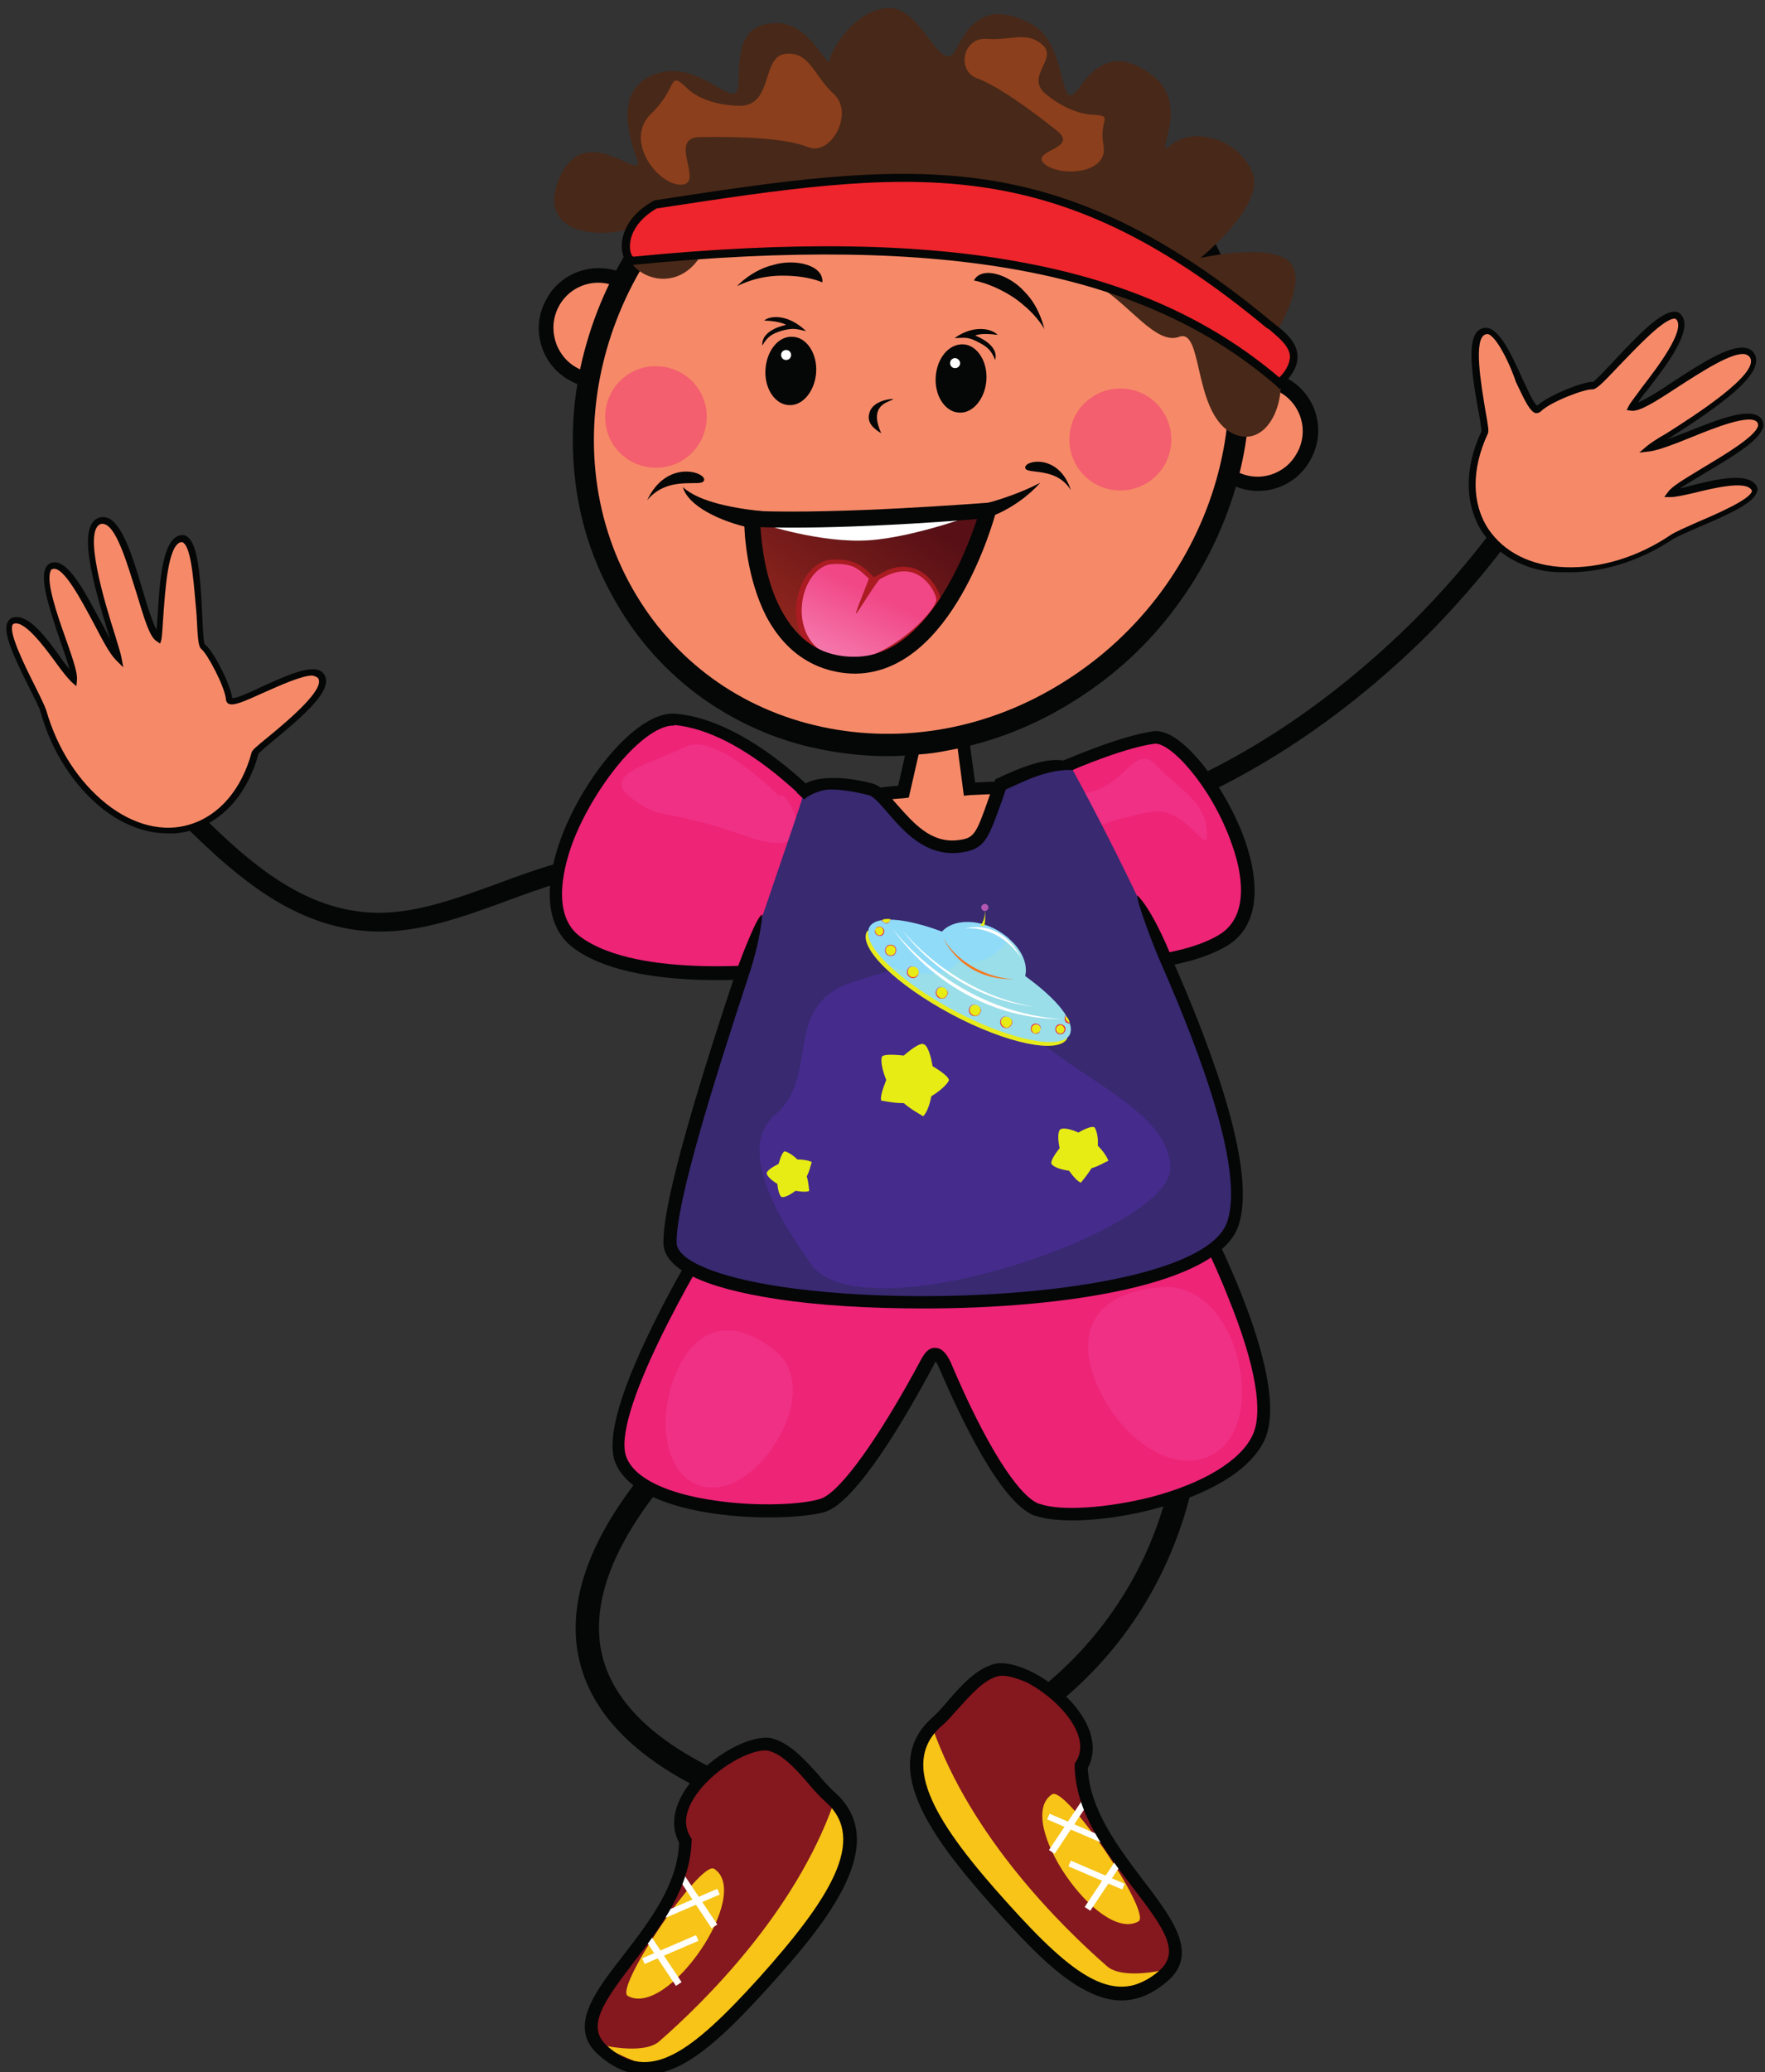 <?xml version="1.0" encoding="utf-8"?>
<!-- Generator: Adobe Illustrator 23.0.1, SVG Export Plug-In . SVG Version: 6.00 Build 0)  -->
<svg version="1.1" id="Vrstva_1" xmlns="http://www.w3.org/2000/svg" xmlns:xlink="http://www.w3.org/1999/xlink" x="0px" y="0px"
	 viewBox="0 0 282 331" style="enable-background:new 0 0 282 331;" xml:space="preserve">
<rect x="0" y="0" width="282" height="331" fill="#333333" stroke="none"/>
<style type="text/css">
	.st0{fill:#050606;}
	.st1{fill:#EE2477;}
	.st2{fill:#EF3085;}
	.st3{fill:#F68A68;}
	.st4{fill:#382970;}
	.st5{fill:#452B8C;}
	.st6{fill:#E7EC14;}
	.st7{fill:#E8EC1C;}
	.st8{fill:#99DEE9;}
	.st9{fill:#90DBF8;}
	.st10{fill:#F5781E;}
	.st11{fill:#EE2345;}
	.st12{fill:#FFFFFF;}
	.st13{fill:#61ADE3;}
	.st14{fill:#B156B2;}
	.st15{fill:#85171E;}
	.st16{fill:#F7C417;}
	.st17{fill:#F35F6E;}
	.st18{clip-path:url(#SVGID_2_);}
	.st19{fill:url(#path13210_1_);}
	.st20{clip-path:url(#SVGID_4_);}
	.st21{fill:url(#path13226_1_);}
	.st22{fill:#AA1C22;}
	.st23{fill:#482818;}
	.st24{fill:#8B3F1C;}
	.st25{fill:#EE252C;}
</style>
<g>
	<path id="path12990" class="st0" d="M60.3,148.8c7,0.1,13.8-2.4,20.4-4.8c5.7-2.1,11.6-4.3,17.4-4.6c5.8-0.4,13.4-0.6,20.1,0.7
		c7,1.3,12,4.1,15,8.4l2.5-1.8c-1.9-2.7-4.4-4.8-7.4-6.5c-2.7-1.4-5.9-2.5-9.5-3.2c-7.1-1.4-14.9-1.1-20.9-0.7
		c-6.3,0.4-12.4,2.6-18.3,4.8c-6.6,2.4-12.8,4.7-19.2,4.7c-12.1-0.1-21.3-8.5-30.5-17.9l-2.2,2.2c4.4,4.4,9.1,9,14.5,12.6
		C48.2,146.7,54.2,148.7,60.3,148.8"/>
	<path id="path12992" class="st0" d="M183.1,130.8l-1.1-2.9c19.6-7.1,34.6-19.6,43.8-28.7c9.9-9.9,15.2-18.2,15.3-18.3l2.6,1.7
		c-0.2,0.3-5.6,8.7-15.7,18.9C218.6,110.8,203.2,123.5,183.1,130.8"/>
	<path id="path12994" class="st0" d="M115.5,287.4c-14.5-6.3-22.3-14.7-23.4-24.9c-1-9.5,3.9-20.2,14.6-31.8
		c7.8-8.4,15.7-14.1,16.1-14.4l2.1,2.9c-0.3,0.2-31.2,22.4-29.1,42.8c0.9,8.8,8.1,16.2,21.2,21.9L115.5,287.4"/>
	<path id="path12996" class="st0" d="M153.7,281.4l-1.5-3.3c17.6-7.7,26.3-20.3,30.6-29.4c4.6-9.9,5.1-18,5.1-18.1l3.6,0.2
		c0,0.4-0.5,8.9-5.4,19.4C181.6,259.9,172.3,273.2,153.7,281.4"/>
	<path id="path12998" class="st1" d="M190.1,191.6c0,0,15.6,28.4,11,38.1c-4.7,9.8-28.4,13.9-35.3,11.4c-5.3-1.9-12-16.6-14.8-23.2
		c-0.8-2-1.8-2.2-2.7-0.5c-3.3,6.3-11.9,21.4-16.8,23c-6.2,2-28.9,1.4-32.3-7.2c-3.4-8.6,17-40.4,17-40.4L190.1,191.6"/>
	<path id="path13000" class="st0" d="M116.7,193.8c-5.8,9.1-19.2,32.5-16.6,39c1.3,3.3,6.4,5.8,14.3,6.9c6.8,1,13.9,0.6,16.7-0.3
		c3.1-1,9.3-9.6,16.2-22.5c0.8-1.4,1.6-1.7,2.2-1.6c0.9,0,1.7,0.8,2.4,2.3c5.4,12.8,10.7,21.3,14.1,22.6c0,0,0,0,0.1,0
		c3.3,1.2,10.8,0.7,17.9-1.1c8.3-2.2,14.2-5.8,16.1-9.8c1.8-3.7,0.5-11.3-3.8-21.9c-2.7-6.9-5.9-12.9-6.9-14.7L116.7,193.8z
		 M105.7,239.7c-3.6-1.4-6.3-3.4-7.4-6.1c-1.5-3.9,0.9-12,7.2-24.3c4.6-9,9.8-17,9.8-17.1l0.3-0.5l75.1-1.2l0.3,0.5
		c0.6,1.2,15.8,28.9,11,39.1c-3,6.2-12.2,9.5-17.5,10.9c-7.5,2-15.4,2.4-19.1,1.1c0,0-0.1,0-0.1,0c-5.5-2.1-11.9-15.8-15.3-23.7
		c-0.2-0.5-0.4-0.8-0.5-0.9c-0.1,0.1-0.2,0.2-0.3,0.5c-4.3,8.1-12.3,21.9-17.4,23.5C127.3,242.8,114.3,243,105.7,239.7"/>
	<path id="path13002" class="st2" d="M123.8,215.7c-7.4-5.9-13.7-3.4-16.5,5.6c-2.8,9,0.8,17.7,8.2,16.1
		C123,235.8,131.1,221.5,123.8,215.7"/>
	<path id="path13004" class="st2" d="M185.6,205.6c-11.1,0.8-14.5,7.7-9.5,17.3c5,9.6,15.2,14,20.3,7
		C201.5,222.8,196.7,204.8,185.6,205.6"/>
	<path id="path13006" class="st1" d="M133.5,131.3c0,0-12.8-15.2-25.5-16.4c-8.8-0.8-26.5,27.6-15.8,35.6c10.8,8,37.5,3.9,37.5,3.9
		L133.5,131.3"/>
	<path id="path13008" class="st0" d="M107.7,115.9c-2.1-0.1-5.1,1.9-8.2,5.4c-3.2,3.7-6.1,8.4-7.9,13c-1.3,3.4-3.8,11.7,1.1,15.3
		c9.3,6.9,31.6,4.4,35.9,3.8l3.6-21.9c-2-2.3-13.4-14.7-24.5-15.7C107.8,115.9,107.8,115.9,107.7,115.9z M111.4,156.5
		c-7.3-0.3-15-1.5-19.8-5.1c-4.3-3.2-4.9-9.6-1.9-17.7c3.7-9.8,12.3-20.3,18.3-19.7c13,1.2,25.7,16.1,26.2,16.8l0.3,0.4l-4,24.4
		l-0.7,0.1C129.2,155.6,120.7,156.8,111.4,156.5"/>
	<path id="path13010" class="st2" d="M124.5,127.2c0,0-10.1-10.4-15-7.9c-4.9,2.5-13.7,4.3-8.7,8.1c5,3.9,5,1.4,18.5,6.2
		C132.9,138.4,125.4,125.3,124.5,127.2"/>
	<path id="path13012" class="st1" d="M153.8,130.2c0,0,20.8-11,30.5-12.4c6.1-0.8,22.5,25.5,11,32.4c-11.5,6.9-39.9,3-39.9,3
		L153.8,130.2"/>
	<path id="path13014" class="st0" d="M156.4,152.3c4.7,0.6,28.5,3,38.4-3c5.1-3.1,3.5-10.4,2-14.5c-3.2-9.2-9.9-16.4-12.4-16
		c-8.5,1.2-26.1,10.1-29.6,11.9L156.4,152.3z M167.6,155.3c-6.7-0.3-11.8-0.9-12.3-1l-0.8-0.1l-1.7-24.6l0.6-0.3
		c0.9-0.5,21.1-11.1,30.9-12.5c4.5-0.6,11.6,9,14.6,17.4c2.8,8.1,1.8,14.1-2.9,16.9C189.1,155.2,176.8,155.6,167.6,155.3"/>
	<path id="path13016" class="st2" d="M161.3,132c0.9-0.7,5.5-4.7,11.7-5.3c6.6-0.6,8.3-8.2,11.7-4.5c3.4,3.7,7.8,5.6,8.1,10.4
		c0.4,4.8-2.5-2.7-7.7-3C179.9,129.5,159.7,138.4,161.3,132"/>
	<path id="path13018" class="st3" d="M161.2,125.8c-0.2,0-2.4,0-6.2,0.2l-2.8-20c-0.7-0.4-3.8,1.8-3.9,2.8l-4,17.5
		c-4,0.3-6.9,0.6-8.6,2.4c-4.3,4.7-4.5,23.8-4.5,23.8l43.4-2.9C174.6,149.7,169.4,126,161.2,125.8"/>
	<path id="path13020" class="st0" d="M151.4,107.3c-0.8,0.4-1.9,1.3-2,1.7l-4.2,18.4l-0.8,0.1c-4,0.3-6.5,0.6-7.9,2.1
		c-3.1,3.4-4.1,16.1-4.3,22l41.1-2.8c-1.7-7-6.4-21.8-12.2-22h0c0,0-2.2,0-6.1,0.2l-1,0.1L151.4,107.3z M130.2,153.8l0-1.1
		c0-0.8,0.3-19.5,4.8-24.5c1.9-2.1,5-2.4,8.5-2.7l3.8-16.7c0.2-1.4,2.3-2.8,3.1-3.3c0.6-0.3,1.6-0.7,2.3-0.3l0.4,0.3l2.7,19.5
		c3.3-0.2,5.2-0.2,5.3-0.2l0,0c8.8,0.2,13.9,22.2,14.4,24.8l0.3,1.2L130.2,153.8"/>
	<path id="path13022" class="st4" d="M171.4,123c0,0,31,55.9,25.7,72.5c-5.3,16.5-89.8,16-90,3c-0.1-11.8,19.3-64.7,21.3-71.7
		c0.7-2.4,6.1-2,10.6-0.8c3.2,0.8,6.7,10,14.1,9.2c3.8-0.4,3.8-1.8,6.8-9.9C164.4,123.3,169.1,120.8,171.4,123"/>
	<path id="path13024" class="st0" d="M132.7,126.1c1.6,0,3.7,0.3,6.1,0.9c0.8,0.2,1.9,1.5,3.1,2.9c2.5,2.9,6,6.9,11.4,6.3
		c4-0.5,4.5-2,6.6-7.8c0.3-0.7,0.5-1.5,0.8-2.3l0.9-0.4c2.4-1.1,6.1-2.9,9.8-2.7c0,0,0.7-0.4,0.9-0.4c-2.6-2.4-7.3-0.8-11.6,1.1
		l-1.7,0.8l-0.1,0.4c-0.4,1-0.7,1.9-1,2.8c-2,5.7-2.3,6.2-4.9,6.5c-4.3,0.5-7.1-2.8-9.6-5.6c-1.5-1.7-2.7-3.2-4.2-3.5
		c-4.9-1.3-10.7-1.3-11.9,1.5c0.7,0.6,0.7,0.7,1.2,1.1C129,127.1,131,126.1,132.7,126.1"/>
	<path id="path13026" class="st0" d="M181.7,143c-0.1,1.1,2.6,8.1,3.6,10.4c7,15.9,13.4,33.7,10.8,41.7c-3.6,11-46.4,14.2-71.5,10.4
		c-10.3-1.6-16.4-4.2-16.5-7c-0.1-6.4,5.9-25.6,11.5-42.6c1-3,1.9-6.5,2.2-9.8c-0.7-0.1-3.1,6.1-4.2,9.1
		c-5.7,17.1-11.7,36.5-11.6,43.3c0,4.1,6.2,7.2,18.2,9c6.4,1,14.7,1.5,23.4,1.5c22.3,0,47.2-3.7,50.3-13.3
		c2.8-8.5-3.6-26.6-10.7-42.7C186.3,150.5,183.7,144.9,181.7,143"/>
	<path id="path13028" class="st5" d="M129.2,201.4c-0.9-1.6-12.9-16.8-5.4-23.3c7.5-6.5,0.8-17.5,12.6-21.3s18.7-4.8,25.3,4.8
		c6.6,9.6,25,14.6,25.3,24.9C187.3,196.7,136.3,213.9,129.2,201.4"/>
	<path id="path13030" class="st6" d="M147.5,178.3c-0.8-0.5-1.8-1-3.1-2.1c-1.7,0-2.8-0.3-3.6-0.4c-0.2-0.5,0.2-1.8,0.8-3.3
		c-0.7-1.7-0.9-3.1-0.7-3.7c0.2-0.4,1.7-0.4,3.5-0.2c1.4-1.2,2.7-2.1,3.2-1.8c0.6,0.2,1.1,1.7,1.4,3.5c1.5,0.9,2.7,1.8,2.6,2.3
		c-0.3,0.6-1.3,1.6-2.8,2.5C148.5,176.7,148,177.8,147.5,178.3"/>
	<path id="path13032" class="st6" d="M177.1,185.4c-0.7,0.3-1.4,0.8-2.7,1.2c-0.7,1.1-1.3,1.8-1.7,2.3c-0.4-0.1-1.1-0.8-1.9-1.9
		c-1.4-0.2-2.5-0.6-2.8-1.1c-0.2-0.3,0.4-1.4,1.3-2.5c-0.3-1.4-0.3-2.7,0.1-3c0.4-0.3,1.6-0.1,2.9,0.5c1.2-0.7,2.3-1.1,2.6-0.8
		c0.3,0.5,0.6,1.5,0.5,2.9C176.4,184,176.9,184.9,177.1,185.4"/>
	<path id="path13034" class="st6" d="M129.7,185.6c-0.2,0.6-0.3,1.3-0.8,2.3c0.3,1,0.3,1.7,0.4,2.3c-0.3,0.2-1.1,0.2-2.2,0
		c-0.9,0.7-1.8,1.1-2.2,1c-0.3-0.1-0.6-1-0.7-2.1c-1-0.6-1.7-1.3-1.7-1.7c0-0.4,0.9-1,1.9-1.5c0.3-1.1,0.7-2,1-2
		c0.4,0.1,1.2,0.5,2,1.3C128.5,185.2,129.3,185.4,129.7,185.6"/>
	<path id="path13036" class="st7" d="M138.5,148.8c-1.4,2.6,4.7,8.5,13.5,13.2c8.8,4.7,17.1,6.4,18.5,3.9
		C171.5,163.9,139.5,146.9,138.5,148.8"/>
	<path id="path13038" class="st8" d="M163.8,155.9c0.6-2.5-1.3-5.6-4.6-7.3c-3.3-1.8-7-1.6-8.7,0.3c-5.9-2.2-10.6-2.6-11.6-0.7
		c-1.4,2.6,4.7,8.5,13.5,13.2c8.8,4.7,17.1,6.4,18.5,3.9C171.9,163.2,168.9,159.6,163.8,155.9"/>
	<path id="path13040" class="st9" d="M153.3,153.4c2.3,0.9,5.7-0.1,7.9-3.5c-0.6-0.5-1.3-1-2-1.4c-3.3-1.8-7-1.6-8.7,0.3
		c-5.9-2.2-10.6-2.6-11.6-0.7c-0.7,1.4,0.6,3.7,3.4,6.2c0.5,0.2,0.8,0.3,0.8,0.3S150.5,157.4,153.3,153.4"/>
	<path id="path13042" class="st10" d="M150.7,149.8c0,0,2.8,6.8,11.3,6.6C158.3,156.3,153,154,150.7,149.8"/>
	<path id="path13044" class="st6" d="M140.8,148.1c-0.3-0.2-0.8-0.1-0.9,0.3c-0.2,0.3-0.1,0.8,0.3,0.9c0.3,0.2,0.8,0.1,0.9-0.3
		C141.3,148.7,141.2,148.3,140.8,148.1"/>
	<path id="path13046" class="st11" d="M140.2,149.3c-0.3-0.2-0.4-0.6-0.3-0.9c0.2-0.3,0.6-0.4,0.9-0.3c0.3,0.2,0.4,0.6,0.3,0.9
		C140.9,149.4,140.5,149.5,140.2,149.3z M140.9,148.1c-0.4-0.2-0.8-0.1-1,0.3c-0.2,0.4-0.1,0.8,0.3,1c0.4,0.2,0.8,0.1,1-0.3
		C141.4,148.7,141.2,148.3,140.9,148.1"/>
	<path id="path13048" class="st6" d="M142.2,146.9C142.2,146.9,142.2,146.9,142.2,146.9C142.2,146.9,142.2,146.9,142.2,146.9"/>
	<path id="path13050" class="st6" d="M142.3,146.9C142.3,146.9,142.3,146.9,142.3,146.9S142.3,146.9,142.3,146.9L142.3,146.9"/>
	<path id="path13052" class="st6" d="M141.3,147.3c0.3,0.2,0.8,0.1,0.9-0.3c0-0.1,0.1-0.1,0.1-0.2c0,0,0,0,0,0
		c-0.1,0-0.8-0.1-1.3,0.1C141,147.1,141.1,147.3,141.3,147.3"/>
	<path id="path13054" class="st11" d="M141.2,147.4c0.4,0.2,0.8,0.1,1-0.3c0-0.1,0.1-0.1,0.1-0.2l0,0c0,0-0.1,0-0.1,0c0,0,0,0,0,0.1
		c0,0,0,0.1,0,0.1C142,147.4,141.6,147.5,141.2,147.4c-0.1-0.2-0.2-0.3-0.2-0.4c0,0,0,0,0-0.1c0,0-0.1,0-0.1,0l0,0
		C140.9,147.2,141.1,147.3,141.2,147.4"/>
	<path id="path13056" class="st6" d="M142.7,151c-0.4-0.2-0.9-0.1-1.1,0.4c-0.2,0.4-0.1,0.9,0.3,1.1c0.4,0.2,0.9,0.1,1.1-0.3
		C143.3,151.8,143.1,151.3,142.7,151"/>
	<path id="path13058" class="st11" d="M141.9,152.5c-0.4-0.2-0.5-0.7-0.3-1.1c0.2-0.4,0.7-0.5,1.1-0.3c0.4,0.2,0.5,0.7,0.3,1.1
		C142.8,152.6,142.3,152.7,141.9,152.5z M142.7,151c-0.4-0.2-1-0.1-1.2,0.4c-0.2,0.4-0.1,1,0.4,1.2c0.4,0.2,1,0.1,1.2-0.4
		C143.3,151.8,143.2,151.2,142.7,151"/>
	<path id="path13060" class="st6" d="M146.3,154.5c-0.4-0.2-1-0.1-1.2,0.4c-0.2,0.4-0.1,1,0.4,1.2c0.4,0.2,1,0.1,1.2-0.4
		C146.9,155.2,146.7,154.7,146.3,154.5"/>
	<path id="path13062" class="st11" d="M145.5,156c-0.4-0.2-0.6-0.7-0.4-1.2c0.2-0.4,0.7-0.6,1.2-0.4c0.4,0.2,0.6,0.7,0.4,1.2
		C146.4,156.1,145.9,156.2,145.5,156z M146.3,154.4c-0.5-0.2-1-0.1-1.3,0.4c-0.2,0.5-0.1,1,0.4,1.3s1,0.1,1.3-0.4
		C146.9,155.2,146.8,154.7,146.3,154.4"/>
	<path id="path13064" class="st6" d="M150.9,157.8c-0.4-0.2-1-0.1-1.2,0.4c-0.2,0.4-0.1,1,0.4,1.2c0.4,0.2,1,0.1,1.2-0.4
		C151.5,158.6,151.3,158,150.9,157.8"/>
	<path id="path13066" class="st11" d="M150.1,159.3c-0.4-0.2-0.6-0.7-0.4-1.2c0.2-0.4,0.7-0.6,1.2-0.4c0.4,0.2,0.6,0.7,0.4,1.2
		C151,159.4,150.5,159.6,150.1,159.3z M150.9,157.7c-0.5-0.2-1-0.1-1.3,0.4c-0.2,0.5-0.1,1,0.4,1.3c0.5,0.2,1,0.1,1.3-0.4
		C151.6,158.6,151.4,158,150.9,157.7"/>
	<path id="path13068" class="st6" d="M156.2,160.6c-0.4-0.2-1-0.1-1.2,0.4c-0.2,0.4-0.1,1,0.4,1.2c0.4,0.2,1,0.1,1.2-0.4
		C156.8,161.4,156.6,160.8,156.2,160.6"/>
	<path id="path13070" class="st11" d="M155.4,162.1c-0.4-0.2-0.6-0.7-0.4-1.2c0.2-0.4,0.7-0.6,1.2-0.4c0.4,0.2,0.6,0.7,0.4,1.2
		C156.3,162.2,155.8,162.4,155.4,162.1z M156.2,160.5c-0.5-0.2-1-0.1-1.3,0.4c-0.2,0.5-0.1,1,0.4,1.3c0.5,0.2,1,0.1,1.3-0.4
		C156.9,161.4,156.7,160.8,156.2,160.5"/>
	<path id="path13072" class="st6" d="M161.2,162.5c-0.4-0.2-1-0.1-1.2,0.4c-0.2,0.4-0.1,1,0.4,1.2c0.4,0.2,1,0.1,1.2-0.4
		C161.8,163.3,161.7,162.7,161.2,162.5"/>
	<path id="path13074" class="st11" d="M160.4,164c-0.4-0.2-0.6-0.7-0.4-1.2c0.2-0.4,0.7-0.6,1.2-0.4c0.4,0.2,0.6,0.7,0.4,1.2
		C161.3,164.1,160.8,164.3,160.4,164z M161.2,162.4c-0.5-0.2-1-0.1-1.3,0.4c-0.2,0.5-0.1,1,0.4,1.3c0.5,0.2,1,0.1,1.3-0.4
		C161.9,163.3,161.7,162.7,161.2,162.4"/>
	<path id="path13076" class="st6" d="M165.8,163.7c-0.4-0.2-0.8-0.1-1,0.3c-0.2,0.4-0.1,0.8,0.3,1c0.4,0.2,0.8,0.1,1-0.3
		C166.4,164.3,166.2,163.9,165.8,163.7"/>
	<path id="path13078" class="st11" d="M165.2,165c-0.3-0.2-0.5-0.6-0.3-1c0.2-0.3,0.6-0.5,1-0.3c0.3,0.2,0.5,0.6,0.3,1
		C165.9,165,165.5,165.1,165.2,165L165.2,165z M165.9,163.6c-0.4-0.2-0.9-0.1-1.1,0.3c-0.2,0.4-0.1,0.9,0.3,1.1
		c0.4,0.2,0.9,0.1,1.1-0.3C166.4,164.3,166.3,163.8,165.9,163.6"/>
	<path id="path13080" class="st6" d="M169.8,163.7c-0.4-0.2-0.8-0.1-1,0.3c-0.2,0.4-0.1,0.8,0.3,1c0.4,0.2,0.8,0.1,1-0.3
		C170.3,164.4,170.2,163.9,169.8,163.7"/>
	<path id="path13082" class="st11" d="M169.1,165c-0.3-0.2-0.5-0.6-0.3-0.9c0.2-0.3,0.6-0.5,0.9-0.3c0.3,0.2,0.5,0.6,0.3,0.9
		C169.9,165,169.5,165.2,169.1,165z M169.8,163.7c-0.4-0.2-0.9-0.1-1.1,0.3c-0.2,0.4-0.1,0.8,0.3,1.1c0.4,0.2,0.9,0.1,1.1-0.3
		C170.4,164.4,170.2,163.9,169.8,163.7"/>
	<path id="path13084" class="st6" d="M170.3,162.3c-0.2,0.4-0.1,0.8,0.3,1c0.1,0,0.2,0.1,0.3,0.1
		C170.8,162.8,170.7,162.7,170.3,162.3L170.3,162.3C170.3,162.3,170.3,162.3,170.3,162.3"/>
	<path id="path13086" class="st11" d="M170.8,163.3c-0.1,0-0.1,0-0.2-0.1c-0.3-0.2-0.5-0.6-0.3-0.9c0,0,0,0,0,0c0,0,0-0.1-0.1-0.1
		l0,0c0,0,0,0,0,0.1c-0.2,0.4-0.1,0.9,0.3,1.1c0.1,0,0.2,0.1,0.3,0.1l0,0C170.9,163.4,170.9,163.4,170.8,163.3
		C170.9,163.3,170.8,163.3,170.8,163.3"/>
	<path id="path13088" class="st12" d="M154.2,148.3c0,0,5.2-0.8,9,4.8C159.8,146.5,154.2,148.3,154.2,148.3"/>
	<path id="path13090" class="st12" d="M142.6,148.3c0,0,9.1,14.4,27.2,14.5C152.2,161.6,142.6,148.3,142.6,148.3"/>
	<path id="path13092" class="st12" d="M144.2,148.6c0,0,7.3,10.6,21,12.2C152,158.6,144.2,148.6,144.2,148.6"/>
	<path id="path13094" class="st13" d="M157.1,147.7c0,0,0.1,0,0.1,0l0,0C157.2,147.7,157.2,147.7,157.1,147.7L157.1,147.7"/>
	<path id="path13096" class="st13" d="M157.1,147.7c0,0-0.1,0-0.1,0C157,147.7,157.1,147.7,157.1,147.7"/>
	<path id="path13098" class="st13" d="M156.9,147.6C156.9,147.7,156.9,147.7,156.9,147.6c0.1,0,0.1,0,0.1,0c-0.1,0-0.2,0-0.2-0.1
		l0,0C156.8,147.6,156.8,147.6,156.9,147.6"/>
	<path id="path13100" class="st13" d="M157.2,147.8L157.2,147.8c0,0-0.1,0-0.1,0C157.2,147.7,157.2,147.7,157.2,147.8"/>
	<path id="path13102" class="st13" d="M157,147.7c0,0-0.1,0-0.1,0C156.9,147.7,157,147.7,157,147.7"/>
	<path id="path13104" class="st13" d="M157.1,147.7c0,0-0.1,0-0.1,0C157,147.7,157.1,147.7,157.1,147.7"/>
	<path id="path13106" class="st13" d="M156.8,147.6c0,0,0.1,0,0.1,0C156.8,147.6,156.8,147.6,156.8,147.6"/>
	<path id="path13108" class="st13" d="M156.8,147.6L156.8,147.6L156.8,147.6z"/>
	<path id="path13110" class="st13" d="M156.8,147.6L156.8,147.6L156.8,147.6L156.8,147.6L156.8,147.6"/>
	<path id="path13112" class="st13" d="M156.9,147.6C156.9,147.7,156.9,147.7,156.9,147.6C156.9,147.7,156.9,147.7,156.9,147.6"/>
	<path id="path13114" class="st13" d="M157,147.7C157,147.7,157,147.7,157,147.7C157,147.7,157,147.7,157,147.7"/>
	<path id="path13116" class="st13" d="M157.1,147.7C157.1,147.7,157.1,147.7,157.1,147.7C157.1,147.7,157.1,147.7,157.1,147.7"/>
	<path id="path13118" class="st13" d="M157,147.7C157,147.7,157,147.7,157,147.7L157,147.7C157,147.7,157,147.7,157,147.7L157,147.7
		"/>
	<path id="path13120" class="st13" d="M157.1,147.7L157.1,147.7L157.1,147.7L157.1,147.7z"/>
	<path id="path13122" class="st6" d="M157.4,145.3c0,0,0,1.6-0.6,2.3c-0.1,0.1-0.1,0.1-0.2,0.2c0.3,0.1,0.4,0.1,0.6,0.1
		C157.5,147.6,157.4,145.3,157.4,145.3"/>
	<path id="path13124" class="st14" d="M157.9,144.8c0.1,0.3-0.1,0.6-0.4,0.7c-0.3,0.1-0.6-0.1-0.7-0.4c-0.1-0.3,0.1-0.6,0.4-0.7
		C157.5,144.3,157.8,144.5,157.9,144.8"/>
	<path id="path13126" class="st3" d="M30.5,132.2c5-1.5,8.6-6,10.2-11.8c0.3-1.1,12.8-9.4,10.5-12.4c-2.1-2.8-14.5,5.9-14.7,3.7
		c-0.2-2.2-3-7.6-4.2-8.4c-1-0.7-0.1-18-3.6-17.2c-3.4,0.8-2.9,13.4-3.5,15.9c-2.4-1.5-5.1-20.2-9.4-18.8c-4.3,1.5,2.6,19.4,3,21.9
		c-2.6-2.7-7.4-15.8-10.7-14.7c-3.3,1,3.7,15.4,3.5,18.1c-1.9-1.7-6.6-10.1-9.6-9.4s3.9,11.7,4.8,14.5
		C10.8,126.6,21.3,134.9,30.5,132.2"/>
	<path id="path13128" class="st0" d="M42.2,110.6c-3.3,1.5-4.9,2.2-5.7,1.8c-0.2-0.1-0.4-0.4-0.4-0.7c-0.2-2.1-3-7.3-3.9-8
		c-0.5-0.4-0.6-1.4-0.8-5.6C31,94,30.7,87.7,29.3,86.7c-0.1-0.1-0.2-0.1-0.4-0.1c-2.1,0.5-2.5,7.8-2.8,11.7
		c-0.1,1.7-0.2,3.1-0.3,3.8l-0.2,0.7l-0.6-0.4c-1.1-0.7-1.9-3.4-3.2-7.7c-1.4-4.4-3-10-4.9-10.9c-0.3-0.1-0.5-0.2-0.8-0.1
		c-2.9,1,0.7,12.8,2.3,17.8c0.5,1.7,0.9,2.9,1,3.5l0.3,1.6l-1.2-1.2c-1-1-2.2-3.3-3.5-5.8c-2-3.7-4.9-9.3-6.6-8.7
		c-0.1,0-0.3,0.1-0.3,0.3c-0.8,1.6,1,6.9,2.4,10.8c1.2,3.4,1.9,5.5,1.8,6.6l-0.1,1l-0.8-0.7c-0.6-0.6-1.5-1.7-2.5-3.1
		C7,103.2,4,99.2,2.3,99.6c-0.1,0-0.2,0.1-0.3,0.2c-0.6,1.3,1.8,6.2,3.4,9.4c0.9,1.8,1.7,3.4,2,4.3c1.8,6.2,5.2,11.4,9.6,14.9
		c4.3,3.4,9.1,4.6,13.3,3.3l0,0c4.7-1.4,8.3-5.6,9.9-11.5c0.1-0.4,0.7-0.9,2.9-2.7c2.9-2.4,9-7.5,7.7-9.2c-0.2-0.2-0.5-0.3-0.9-0.4
		C48.2,107.9,44.7,109.5,42.2,110.6L42.2,110.6z M16.4,129.2c-4.5-3.6-8.1-9-9.9-15.4c-0.2-0.8-1-2.3-1.9-4.1
		c-2.4-4.8-4.2-8.7-3.4-10.3c0.2-0.4,0.5-0.7,1-0.8c2.4-0.5,5.2,3.2,7.6,6.6c0.4,0.6,0.9,1.2,1.3,1.7c-0.3-1.2-0.9-2.9-1.5-4.6
		c-1.9-5.6-3.2-9.8-2.3-11.6c0.2-0.4,0.5-0.7,0.9-0.8c2.5-0.8,5.2,4.3,7.8,9.2c0.6,1,1.1,2.1,1.6,3c0-0.1-0.1-0.2-0.1-0.3
		c-2.8-9-5.2-17.9-1.7-19.1c0.5-0.2,1.1-0.1,1.6,0.1c2.3,1.2,3.9,6.4,5.4,11.5c0.7,2.4,1.5,4.9,2.2,6.3c0.1-0.7,0.1-1.5,0.2-2.5
		c0.3-5,0.7-12,3.6-12.6c0.4-0.1,0.9,0,1.2,0.3c1.6,1.2,2,6,2.3,12.2c0.1,2.1,0.2,4.5,0.4,4.9c1.3,0.9,4.1,6.3,4.4,8.6
		c0.7,0.1,3-1,4.7-1.8c4.2-1.9,8.5-3.9,9.9-2.1c1.8,2.3-2.7,6.3-7.9,10.6c-1.1,0.9-2.4,2-2.5,2.2c-1.7,6.3-5.6,10.7-10.6,12.2
		c-1.3,0.4-2.7,0.6-4.1,0.5C23.2,133.1,19.6,131.7,16.4,129.2"/>
	<path id="path13130" class="st3" d="M237.4,84.8c-2.9-4.4-2.7-10.1-0.2-15.7c0.5-1-3.7-15.4,0-16.2c3.4-0.8,7.2,13.9,8.8,12.3
		c1.6-1.6,7.2-3.8,8.6-3.7c1.2,0.1,11.7-13.7,13.8-10.8c2.1,2.8-6.5,12.1-7.6,14.4c2.8,0.4,16.9-12.2,19.3-8.3
		c2.4,3.9-14.5,13.1-16.4,14.8c3.8-0.4,15.8-7.3,17.7-4.3c1.8,2.9-12.7,9.3-14.4,11.6c2.6,0,11.5-3.4,13.4-1c1.8,2.4-10.5,6.4-13,8
		C256.1,93.3,242.7,92.8,237.4,84.8"/>
	<path id="path13132" class="st0" d="M238.3,53.7c-0.3-0.3-0.6-0.4-0.9-0.3c-2.1,0.5-0.7,8.3-0.1,12c0.5,2.8,0.6,3.5,0.4,3.9
		c-2.6,5.6-2.6,11.1,0.1,15.2l0,0c2.5,3.7,6.8,5.9,12.3,6.1c5.6,0.2,11.6-1.6,16.9-5.2c0.8-0.5,2.4-1.2,4.2-2
		c3.3-1.4,8.3-3.6,8.7-4.9c0-0.1,0-0.2-0.1-0.3c-1-1.4-5.8-0.3-9,0.5c-1.7,0.4-3.1,0.7-3.9,0.7l-1,0l0.6-0.8c0.6-0.9,2.5-2,5.6-3.9
		c3.5-2.1,8.4-5,8.8-6.7c0-0.2,0-0.3-0.1-0.5c-1-1.5-6.8,0.8-10.7,2.4c-2.7,1.1-5.1,2-6.5,2.2l-1.7,0.2l1.3-1.1
		c0.5-0.4,1.5-1.1,3.1-2c4.4-2.8,14.9-9.5,13.3-12.1c-0.1-0.2-0.4-0.4-0.7-0.5c-2-0.5-6.9,2.7-10.8,5.2c-3.8,2.5-6.2,4-7.5,3.8
		l-0.7-0.1l0.3-0.6c0.3-0.6,1.2-1.7,2.2-3.1c2.4-3.1,6.8-8.9,5.5-10.7c-0.1-0.1-0.2-0.2-0.3-0.2c-1.7-0.1-6,4.5-8.9,7.5
		c-2.9,3.1-3.7,3.8-4.3,3.8c-1.2-0.1-6.7,2-8.2,3.5c-0.2,0.2-0.5,0.3-0.8,0.3c-0.9-0.2-1.7-1.8-3.2-5
		C241.3,58.3,239.6,54.8,238.3,53.7L238.3,53.7z M239.7,88.1c-1.1-0.9-2-1.9-2.8-3c-2.9-4.4-3-10.3-0.2-16.2c0-0.3-0.2-1.9-0.5-3.3
		c-1.2-6.6-2-12.6,0.8-13.2c2.3-0.5,4.3,3.8,6.2,8c0.8,1.7,1.8,4,2.4,4.4c1.7-1.6,7.4-3.9,8.9-3.8c0.3-0.1,2-1.9,3.4-3.4
		c4.2-4.5,7.6-7.9,9.7-7.8c0.5,0,0.8,0.2,1.1,0.6c1.8,2.4-2.4,7.9-5.5,11.9c-0.6,0.7-1.1,1.4-1.5,2c1.4-0.6,3.7-2,5.7-3.4
		c4.5-2.9,9.1-5.9,11.6-5.3c0.6,0.1,1,0.4,1.3,0.9c1.9,3.2-5.7,8.4-13.6,13.5c-0.1,0.1-0.2,0.1-0.3,0.2c1-0.4,2-0.8,3.1-1.2
		c5.2-2.1,10.5-4.2,12-2c0.2,0.4,0.3,0.8,0.2,1.2c-0.5,2-4.1,4.3-9.2,7.3c-1.5,0.9-3,1.8-4.1,2.5c0.6-0.1,1.3-0.3,2-0.5
		c4-1,8.6-2,10.1-0.1c0.3,0.4,0.4,0.8,0.2,1.2c-0.5,1.7-4.3,3.5-9.3,5.6c-1.8,0.8-3.4,1.5-4.1,1.9c-5.5,3.7-11.8,5.5-17.5,5.3
		C246,91.5,242.4,90.2,239.7,88.1"/>
	<path id="path13134" class="st15" d="M122,316.7c-10,11.2-17.8,17.9-25.7,10.8c-7.9-7.1,12.9-18.5,13.3-33.5
		c-4.2-6.6,8.1-16.1,13.4-15.4c3.8,0.9,6.7,5.7,9.7,8.4C140.6,294.1,132,305.5,122,316.7"/>
	<path id="path13136" class="st16" d="M95.5,326.5c0,0,7.3,1.9,9.9-0.5c7.2-6.3,21.6-20.5,27.8-38c3.6,3.8,2.8,10.5-1.4,16.3
		c-3.8,5.2-17.9,25-27.4,25.9C103.2,330.3,96.5,327,95.5,326.5"/>
	<path id="path13138" class="st16" d="M100.3,318.8c-2.2-1.2,11.6-21.7,13.8-20.3C120.3,302.5,106.7,322.4,100.3,318.8"/>
	<path id="path13140" class="st12" d="M113.7,308l0.9-0.6l-5.2-7.8l-0.9,0.6L113.7,308"/>
	<path id="path13142" class="st12" d="M108,317.2l0.9-0.6l-5.2-7.8l-0.9,0.6L108,317.2"/>
	<path id="path13144" class="st12" d="M115,302.6l-0.4-0.9l-8.6,3.7l0.4,0.9L115,302.6"/>
	<path id="path13146" class="st12" d="M111.6,310l-0.4-0.9l-8.6,3.7l0.4,0.9L111.6,310"/>
	<path id="path13148" class="st0" d="M118.2,280.8c-2.6,1.3-5.5,3.6-7.2,6.2c-1.1,1.7-2.1,4.1-0.7,6.4l0.2,0.3l0,0.3
		c-0.2,7.5-5,13.9-9.3,19.5c-4.9,6.4-7.5,10.2-4.3,13.2c6.8,6.2,13.5,1.2,24.3-10.7c11.3-12.6,17.5-22.2,10.7-28.2
		c-1-0.9-1.9-1.9-2.9-3.1c-2-2.3-4.1-4.6-6.4-5.1C121.6,279.5,120,279.9,118.2,280.8z M108.7,329.9c-4.4,2.2-8.7,2.2-13.1-1.7
		c-4.9-4.4-0.6-10,4-15.9c4.1-5.3,8.7-11.3,8.9-18c-1.3-2.4-1-5.3,0.9-8.3c3.1-4.8,9.8-8.9,13.7-8.4c3,0.7,5.3,3.3,7.6,5.8
		c0.9,1.1,1.8,2.1,2.7,2.9c8.9,8-0.8,20.3-10.6,31.1C117.9,322.8,113.2,327.6,108.7,329.9"/>
	<path id="path13150" class="st15" d="M160.3,304.8c10,11.2,17.8,17.9,25.7,10.7c7.9-7.1-12.9-18.5-13.3-33.5
		c4.2-6.6-8.1-16.1-13.4-15.4c-3.8,0.9-6.7,5.7-9.7,8.4C141.7,282.2,150.2,293.6,160.3,304.8"/>
	<path id="path13152" class="st16" d="M186.7,314.5c0,0-7.3,1.9-9.9-0.5c-7.2-6.3-21.6-20.5-27.8-38c-3.6,3.8-2.8,10.5,1.4,16.3
		c3.8,5.2,17.9,25,27.4,25.9C179,318.4,185.7,315.1,186.7,314.5"/>
	<path id="path13154" class="st16" d="M181.9,306.9c2.2-1.3-11.6-21.7-13.8-20.3C161.9,290.6,175.6,310.5,181.9,306.9"/>
	<path id="path13156" class="st12" d="M168.5,296.1l-0.9-0.6l5.2-7.8l0.9,0.6L168.5,296.1"/>
	<path id="path13158" class="st12" d="M174.2,305.2l-0.9-0.6l5.2-7.8l0.9,0.6L174.2,305.2"/>
	<path id="path13160" class="st12" d="M167.3,290.6l0.4-0.9l8.6,3.7l-0.4,0.9L167.3,290.6"/>
	<path id="path13162" class="st12" d="M170.7,298.1l0.4-0.9l8.6,3.7l-0.4,0.9L170.7,298.1"/>
	<path id="path13164" class="st0" d="M159.6,267.7c-2.3,0.5-4.4,2.9-6.4,5.1c-1,1.1-1.9,2.2-2.9,3c-6.7,6.1-0.6,15.7,10.7,28.2
		c10.7,11.9,17.4,16.8,24.3,10.7c3.3-3,0.7-6.7-4.3-13.2c-4.3-5.6-9.2-12-9.3-19.5l0-0.3l0.2-0.3c1.4-2.2,0.4-4.7-0.7-6.4
		c-1.7-2.6-4.5-4.9-7.2-6.3C162.3,268,160.7,267.5,159.6,267.7z M159.5,305.5c-9.8-10.9-19.5-23.1-10.6-31.1
		c0.9-0.8,1.8-1.8,2.7-2.9c2.2-2.5,4.5-5.1,7.6-5.8c3.9-0.5,10.6,3.5,13.7,8.4c1.9,3,2.2,5.9,0.9,8.3c0.3,6.7,4.9,12.7,8.9,18
		c4.6,6,8.8,11.6,4,15.9c-4.4,3.9-8.7,4-13.1,1.7C169,315.7,164.4,310.9,159.5,305.5"/>
	<path id="path13166" class="st3" d="M99.7,45c4.1,2.2,5.6,7.4,3.3,11.4c-2.2,4.1-7.4,5.6-11.4,3.3c-4.1-2.2-5.6-7.4-3.3-11.4
		C90.5,44.3,95.7,42.8,99.7,45"/>
	<path id="path13168" class="st0" d="M89.3,48.9c1.9-3.5,6.3-4.8,9.8-2.8c3.5,1.9,4.8,6.3,2.8,9.8c-1.9,3.5-6.3,4.8-9.8,2.8
		C88.7,56.8,87.4,52.4,89.3,48.9z M87.3,47.8c-2.6,4.6-0.9,10.5,3.8,13c4.6,2.6,10.5,0.9,13-3.8c2.6-4.6,0.9-10.5-3.8-13
		C95.7,41.5,89.8,43.1,87.3,47.8"/>
	<path id="path13170" class="st3" d="M205,61.5c4.1,2.2,5.6,7.4,3.3,11.4c-2.2,4.1-7.4,5.6-11.4,3.3c-4.1-2.2-5.6-7.4-3.3-11.4
		C195.8,60.7,201,59.3,205,61.5"/>
	<path id="path13172" class="st0" d="M194.6,65.4c1.9-3.5,6.3-4.8,9.8-2.8c3.5,1.9,4.8,6.3,2.8,9.8c-1.9,3.5-6.3,4.8-9.8,2.8
		C194,73.3,192.7,68.9,194.6,65.4z M192.6,64.2c-2.6,4.6-0.9,10.5,3.8,13c4.6,2.6,10.5,0.9,13-3.8c2.6-4.6,0.9-10.5-3.8-13
		S195.1,59.6,192.6,64.2"/>
	<path id="path13174" class="st3" d="M120.4,22.1c25.4-15.9,57.2-9,71.2,15.4c14,24.4,4.7,57.1-20.6,73c-25.4,15.9-57.2,9-71.2-15.4
		C85.8,70.6,95,38,120.4,22.1"/>
	<path id="path13176" class="st0" d="M121.2,23.6c7.4-4.7,15.4-7.3,23.3-8.1c18.3-1.8,36.2,6.4,45.6,22.8
		c13.5,23.5,4.5,55.2-20.1,70.6c-11.9,7.5-25.6,10-38.7,7.2c-13-2.8-23.7-10.6-30.2-22C87.7,70.6,96.7,39,121.2,23.6z M93.7,54.9
		c-2,6.9-2.6,14-1.9,20.9c0.7,7.2,2.9,14,6.5,20.2c3.5,6.2,8.2,11.4,13.9,15.5c5.5,3.9,11.7,6.7,18.5,8.1c5.3,1.1,10.8,1.5,16.2,0.9
		c1.5-0.1,2.9-0.3,4.4-0.6c7.2-1.3,14.1-4,20.4-8c6.4-4,11.9-9.1,16.3-15.1c4.3-5.8,7.5-12.3,9.5-19.2c2-6.9,2.6-14,1.9-20.9
		c-0.8-7.2-2.9-14-6.5-20.2c-3.5-6.2-8.2-11.4-13.9-15.5c-5.5-3.9-11.7-6.7-18.5-8.1c-6.7-1.5-13.7-1.6-20.6-0.3
		c-7.2,1.3-14.1,4-20.4,8l0,0c-6.4,4-11.9,9.1-16.3,15.1C98.9,41.5,95.7,47.9,93.7,54.9"/>
	<path id="path13178" class="st0" d="M126.7,53.8c2.2,0.1,3.9,2.7,3.7,5.7c-0.2,3-2.2,5.4-4.4,5.2c-2.2-0.1-3.9-2.7-3.7-5.7
		C122.5,56,124.4,53.6,126.7,53.8"/>
	<path id="path13180" class="st12" d="M126.4,56.7c0,0.5-0.4,0.8-0.8,0.8c-0.5,0-0.8-0.4-0.8-0.8c0-0.5,0.4-0.8,0.8-0.8
		C126,55.9,126.4,56.2,126.4,56.7"/>
	<path id="path13182" class="st0" d="M153.9,55c2.2,0.1,3.9,2.7,3.7,5.7c-0.2,3-2.2,5.4-4.4,5.2c-2.2-0.1-3.9-2.7-3.7-5.7
		C149.7,57.2,151.6,54.9,153.9,55"/>
	<path id="path13184" class="st12" d="M153.4,58c0,0.5-0.4,0.8-0.8,0.8c-0.5,0-0.8-0.4-0.8-0.8c0-0.5,0.4-0.8,0.8-0.8
		C153,57.2,153.4,57.6,153.4,58"/>
	<path id="path13186" class="st17" d="M181,62.3c4.4,1.1,7,5.6,5.9,9.9c-1.1,4.4-5.6,7-9.9,5.9c-4.4-1.1-7-5.6-5.9-9.9
		C172.2,63.8,176.7,61.2,181,62.3"/>
	<path id="path13188" class="st17" d="M105.3,58.5c4.5,0.3,7.9,4.1,7.6,8.6c-0.3,4.5-4.1,7.9-8.6,7.6c-4.5-0.3-7.9-4.1-7.6-8.6
		S100.8,58.2,105.3,58.5"/>
	<path id="path13190" class="st0" d="M142.7,63.8c-1,0.5-3.9,1-1.9,5.4c-1-0.6-2.4-1.6-1.9-3.2C139.4,63.8,143,63.6,142.7,63.8"/>
	<path id="path13192" class="st0" d="M166.2,77.1c0,0-8.5,10.4-22,5.2C157.4,82.1,166.2,77.1,166.2,77.1"/>
	<path id="path13194" class="st0" d="M132.6,82.2c-3.4,5.8-21.9,1.5-23.5-4.4C114.4,82.7,132.7,82,132.6,82.2"/>
	<g id="g13196">
		<g>
			<defs>
				<path id="SVGID_1_" d="M136.7,106.3c-13.2,0.1-16.4-14.8-16.5-23.4c14,0.6,37.6-1.3,37.6-1.3S151.3,106.1,136.7,106.3
					L136.7,106.3z"/>
			</defs>
			<clipPath id="SVGID_2_">
				<use xlink:href="#SVGID_1_"  style="overflow:visible;"/>
			</clipPath>
			<g id="g13198" class="st18">
				
					<linearGradient id="path13210_1_" gradientUnits="userSpaceOnUse" x1="23.288" y1="633.069" x2="24.288" y2="633.069" gradientTransform="matrix(17.04 -24.253 -24.253 -17.04 15082.327 11456.556)">
					<stop  offset="0" style="stop-color:#96281E"/>
					<stop  offset="1" style="stop-color:#581016"/>
				</linearGradient>
				<path id="path13210" class="st19" d="M136.7,106.3c-13.2,0.1-16.4-14.8-16.5-23.4c14,0.6,37.6-1.3,37.6-1.3
					S151.3,106.1,136.7,106.3"/>
			</g>
		</g>
	</g>
	<g id="g13212">
		<g>
			<defs>
				<path id="SVGID_3_" d="M145.6,91c-3.1-0.8-5.6,1.6-6.2,1.6c-1.3-1.4-2.3-3-6.5-2.9c-5.8,0.2-9.2,14.5,2.4,16.3
					c6.8-0.4,14.4-8.1,14.5-10.2C149.9,94.7,148.2,91.7,145.6,91L145.6,91z"/>
			</defs>
			<clipPath id="SVGID_4_">
				<use xlink:href="#SVGID_3_"  style="overflow:visible;"/>
			</clipPath>
			<g id="g13214" class="st20">
				
					<linearGradient id="path13226_1_" gradientUnits="userSpaceOnUse" x1="37.216" y1="638.305" x2="38.216" y2="638.305" gradientTransform="matrix(9.668 -20.055 -20.055 -9.668 12570.976 7032.307)">
					<stop  offset="0" style="stop-color:#F8A2CB"/>
					<stop  offset="1" style="stop-color:#F14787"/>
				</linearGradient>
				<path id="path13226" class="st21" d="M145.6,91c-3.1-0.8-5.6,1.6-6.2,1.6c-1.3-1.4-2.3-3-6.5-2.9c-5.8,0.2-9.2,14.5,2.4,16.3
					c6.8-0.4,14.4-8.1,14.5-10.2C149.9,94.7,148.2,91.7,145.6,91"/>
			</g>
		</g>
	</g>
	<path id="path13228" class="st22" d="M136.3,90.5c-0.8-0.3-1.9-0.5-3.3-0.4c-2.5,0.1-4.7,3.2-4.9,6.9c-0.1,1.7,0.1,7.5,7.4,8.6
		c6.7-0.5,14-7.9,14.1-9.8c0-0.9-1.5-3.8-4-4.4l0,0c-2.1-0.5-3.9,0.5-5,1.1c-0.5,0.3-3.6,5.4-3.8,5.5c-0.3,0.1,2.1-5.5,2-5.6
		C138,91.7,137.4,91,136.3,90.5z M132.7,105.7c-4.3-1.7-5.7-5.4-5.5-8.7c0.2-4.1,2.8-7.5,5.7-7.6c3.9-0.2,5.2,1.3,6.4,2.5
		c0.1,0.1,0.2,0.2,0.3,0.3c0.2-0.1,0.4-0.2,0.6-0.3c1.2-0.7,3.1-1.8,5.5-1.2l0,0c2.9,0.7,4.6,4,4.6,5.2c-0.1,2.4-8,10.1-14.8,10.6
		l-0.1,0C134.3,106.2,133.5,106,132.7,105.7"/>
	<path id="path13230" class="st12" d="M121.8,83.7c0.1,0,9.3,3.1,17,2.6c7.7-0.5,18.3-4.6,18.3-4.6L121.8,83.7"/>
	<path id="path13232" class="st0" d="M121.5,84.2c0.2,3,0.8,8.4,3.2,13c2.7,5.2,6.7,7.8,12,7.7c11.3-0.1,17.6-16.5,19.4-22
		C150.4,83.4,133.2,84.6,121.5,84.2z M130.9,106.5c-3.5-1.4-6.4-4.1-8.5-8.1c-3-5.9-3.5-12.8-3.5-15.5l0-1.4l1.4,0.1
		c13.8,0.6,37.2-1.3,37.5-1.3l1.8-0.2l-0.5,1.8c-0.3,1-6.9,25.5-22.4,25.7l0-1.3l0,1.3C134.6,107.6,132.7,107.2,130.9,106.5"/>
	<path id="path13234" class="st23" d="M203.1,54.4c0,0,5.7-8.5,3.3-12.1c-2.5-3.8-14.6-1.1-14.6-1.1s10.4-8.4,8.3-13.6
		c-2.1-5.4-9.4-7.4-12.9-4.5s3.4-6-3-11c-3.9-3-7.8-3.7-11.6,1.7c-3.8,5.5-1.6-6.8-7.9-10c-6.5-3.4-9.5-0.8-11.9,4
		c-2.4,4.8-5.3-6.3-10.5-6.5c-5.2-0.2-9.4,6.3-9.7,8.2c-0.3,2-3-5.8-8.4-5.8c-5.8,0-6.1,4.2-6.2,9.5c-0.1,5.3-5.6-3.4-12.5-1.6
		c-6.9,1.8-5.6,8.7-3.8,13.6c1.8,4.9-8.7-7.1-12.6,4c-3,8.3,7.1,9.2,12.9,6.9c-1.4,1.2-2.5,2.8-1.9,4.5c1.7,4.6,9.3,6.2,12.5-1
		c1.5-3.5,33.2-10.4,62.4,5.8c5.3,2.9,9.6,9.8,13.4,8.4c3.8-1.4,2.2,11.5,8.1,15.2C202.6,72.6,207.2,62.8,203.1,54.4"/>
	<path id="path13236" class="st24" d="M110,14.3c0,0,2.5,2.5,8.1,2.6c5.5,0.1,3.5-7.9,7.4-8.3c3.9-0.4,4.5,3.5,7.8,6.5
		c3.2,3.1-0.6,9.9-4.2,8.4c-3.6-1.5-11.3-1.7-17.3-1.6c-5.2,0.1,0.8,7.4-2.9,7.6c-3.7,0.2-9.4-7.1-4.8-11.4
		C108.5,13.8,106.6,11,110,14.3"/>
	<path id="path13238" class="st24" d="M174.2,18.3c0,0-3.1-0.1-6.9-3.1c-3.8-2.9,1.8-5.7-0.7-8c-2.5-2.3-5-0.7-8.9-1
		c-3.9-0.3-4.9,5.1-1.6,6.3c3.3,1.2,8.8,5.2,12.8,8.4c3.6,2.9-4.5,3.1-2,5.3c2.5,2.1,10.3,1.6,9.4-3
		C175.5,18.8,178.3,18.5,174.2,18.3"/>
	<path id="path13240" class="st24" d="M166.9,52.6L166.9,52.6C166.9,52.6,166.9,52.6,166.9,52.6"/>
	<path id="path13242" class="st0" d="M163.7,46.6c2.5,2.5,3.1,5.9,3.2,6c0,0-1.1-2-3.3-3.8c-2.1-1.9-5.4-3.5-8-4
		C156.9,42.4,161.3,43.9,163.7,46.6"/>
	<path id="path13244" class="st24" d="M124,38.4C124,38.4,124,38.4,124,38.4L124,38.4"/>
	<path id="path13246" class="st0" d="M123.6,42.3c3.4-1,8,0,7.8,2.8c-2.4-1-6-1.3-8.8-0.9c-2.8,0.4-4.8,1.5-4.8,1.5
		C117.8,45.6,120.2,43.1,123.6,42.3"/>
	<path id="path13248" class="st0" d="M152.5,54c3.3-2.3,6.1-1.4,6.9-0.5c-2.7-0.4-3.6,0.1-3.6,0.1s3.9,1.4,3.2,3.9
		c-0.6-1.5-1.2-2.1-2.8-2.9C154.5,53.7,154,54,152.5,54"/>
	<path id="path13250" class="st0" d="M128.8,52.9c-2.9-2.8-5.8-2.5-6.7-1.7c2.7,0.1,3.5,0.7,3.5,0.7s-4,0.7-3.8,3.3
		c0.8-1.4,1.5-1.9,3.2-2.4C126.9,52.3,127.4,52.6,128.8,52.9"/>
	<path id="path13252" class="st0" d="M112.5,76.7c-0.3,1.3-5.6-1-9.1,3.2C106.5,73.3,112.8,75.4,112.5,76.7"/>
	<path id="path13254" class="st0" d="M163.8,74.7c0.1,1.2,4.9-0.3,7.3,3.6C169.2,72.4,163.7,73.5,163.8,74.7"/>
	<path id="path13256" class="st25" d="M202.8,51.9c2.4,2,6.5,4.6,1.6,9.3c-21.3-18.5-52.9-24.4-103.2-19.5c-1.5,0-2.7-5.4,3.5-9
		C145.4,26.4,168.2,23.1,202.8,51.9"/>
	<path id="path13258" class="st0" d="M104.9,33.3c-3.6,2.1-4.5,4.9-4.2,6.7c0.1,0.7,0.4,1,0.5,1c25.4-2.5,45.9-2.2,62.6,1
		c16.5,3.1,29.8,9.1,40.6,18.3c1.2-1.2,1.7-2.4,1.7-3.4c-0.1-1.6-1.7-2.9-3.1-4.1c-0.2-0.2-0.4-0.3-0.6-0.4l0,0
		C167.9,23.7,145.5,27.1,104.9,33.3L104.9,33.3z M100.7,42.2c-0.5-0.2-1-0.8-1.2-1.6c-0.5-1.8-0.1-5.7,4.9-8.5l0.1-0.1l0.1,0
		c20.2-3.1,36.2-5.5,51.5-3.5c16.1,2.1,30.6,9.2,47.1,22.9l0,0c0.2,0.1,0.4,0.3,0.5,0.4c1.6,1.2,3.5,2.8,3.6,5
		c0.1,1.5-0.7,3.1-2.5,4.8l-0.3,0.6l-0.6-0.6c-21.1-18.3-52.8-24.2-102.7-19.3l-0.1,0C101.1,42.3,100.9,42.3,100.7,42.2"/>
</g>
</svg>
